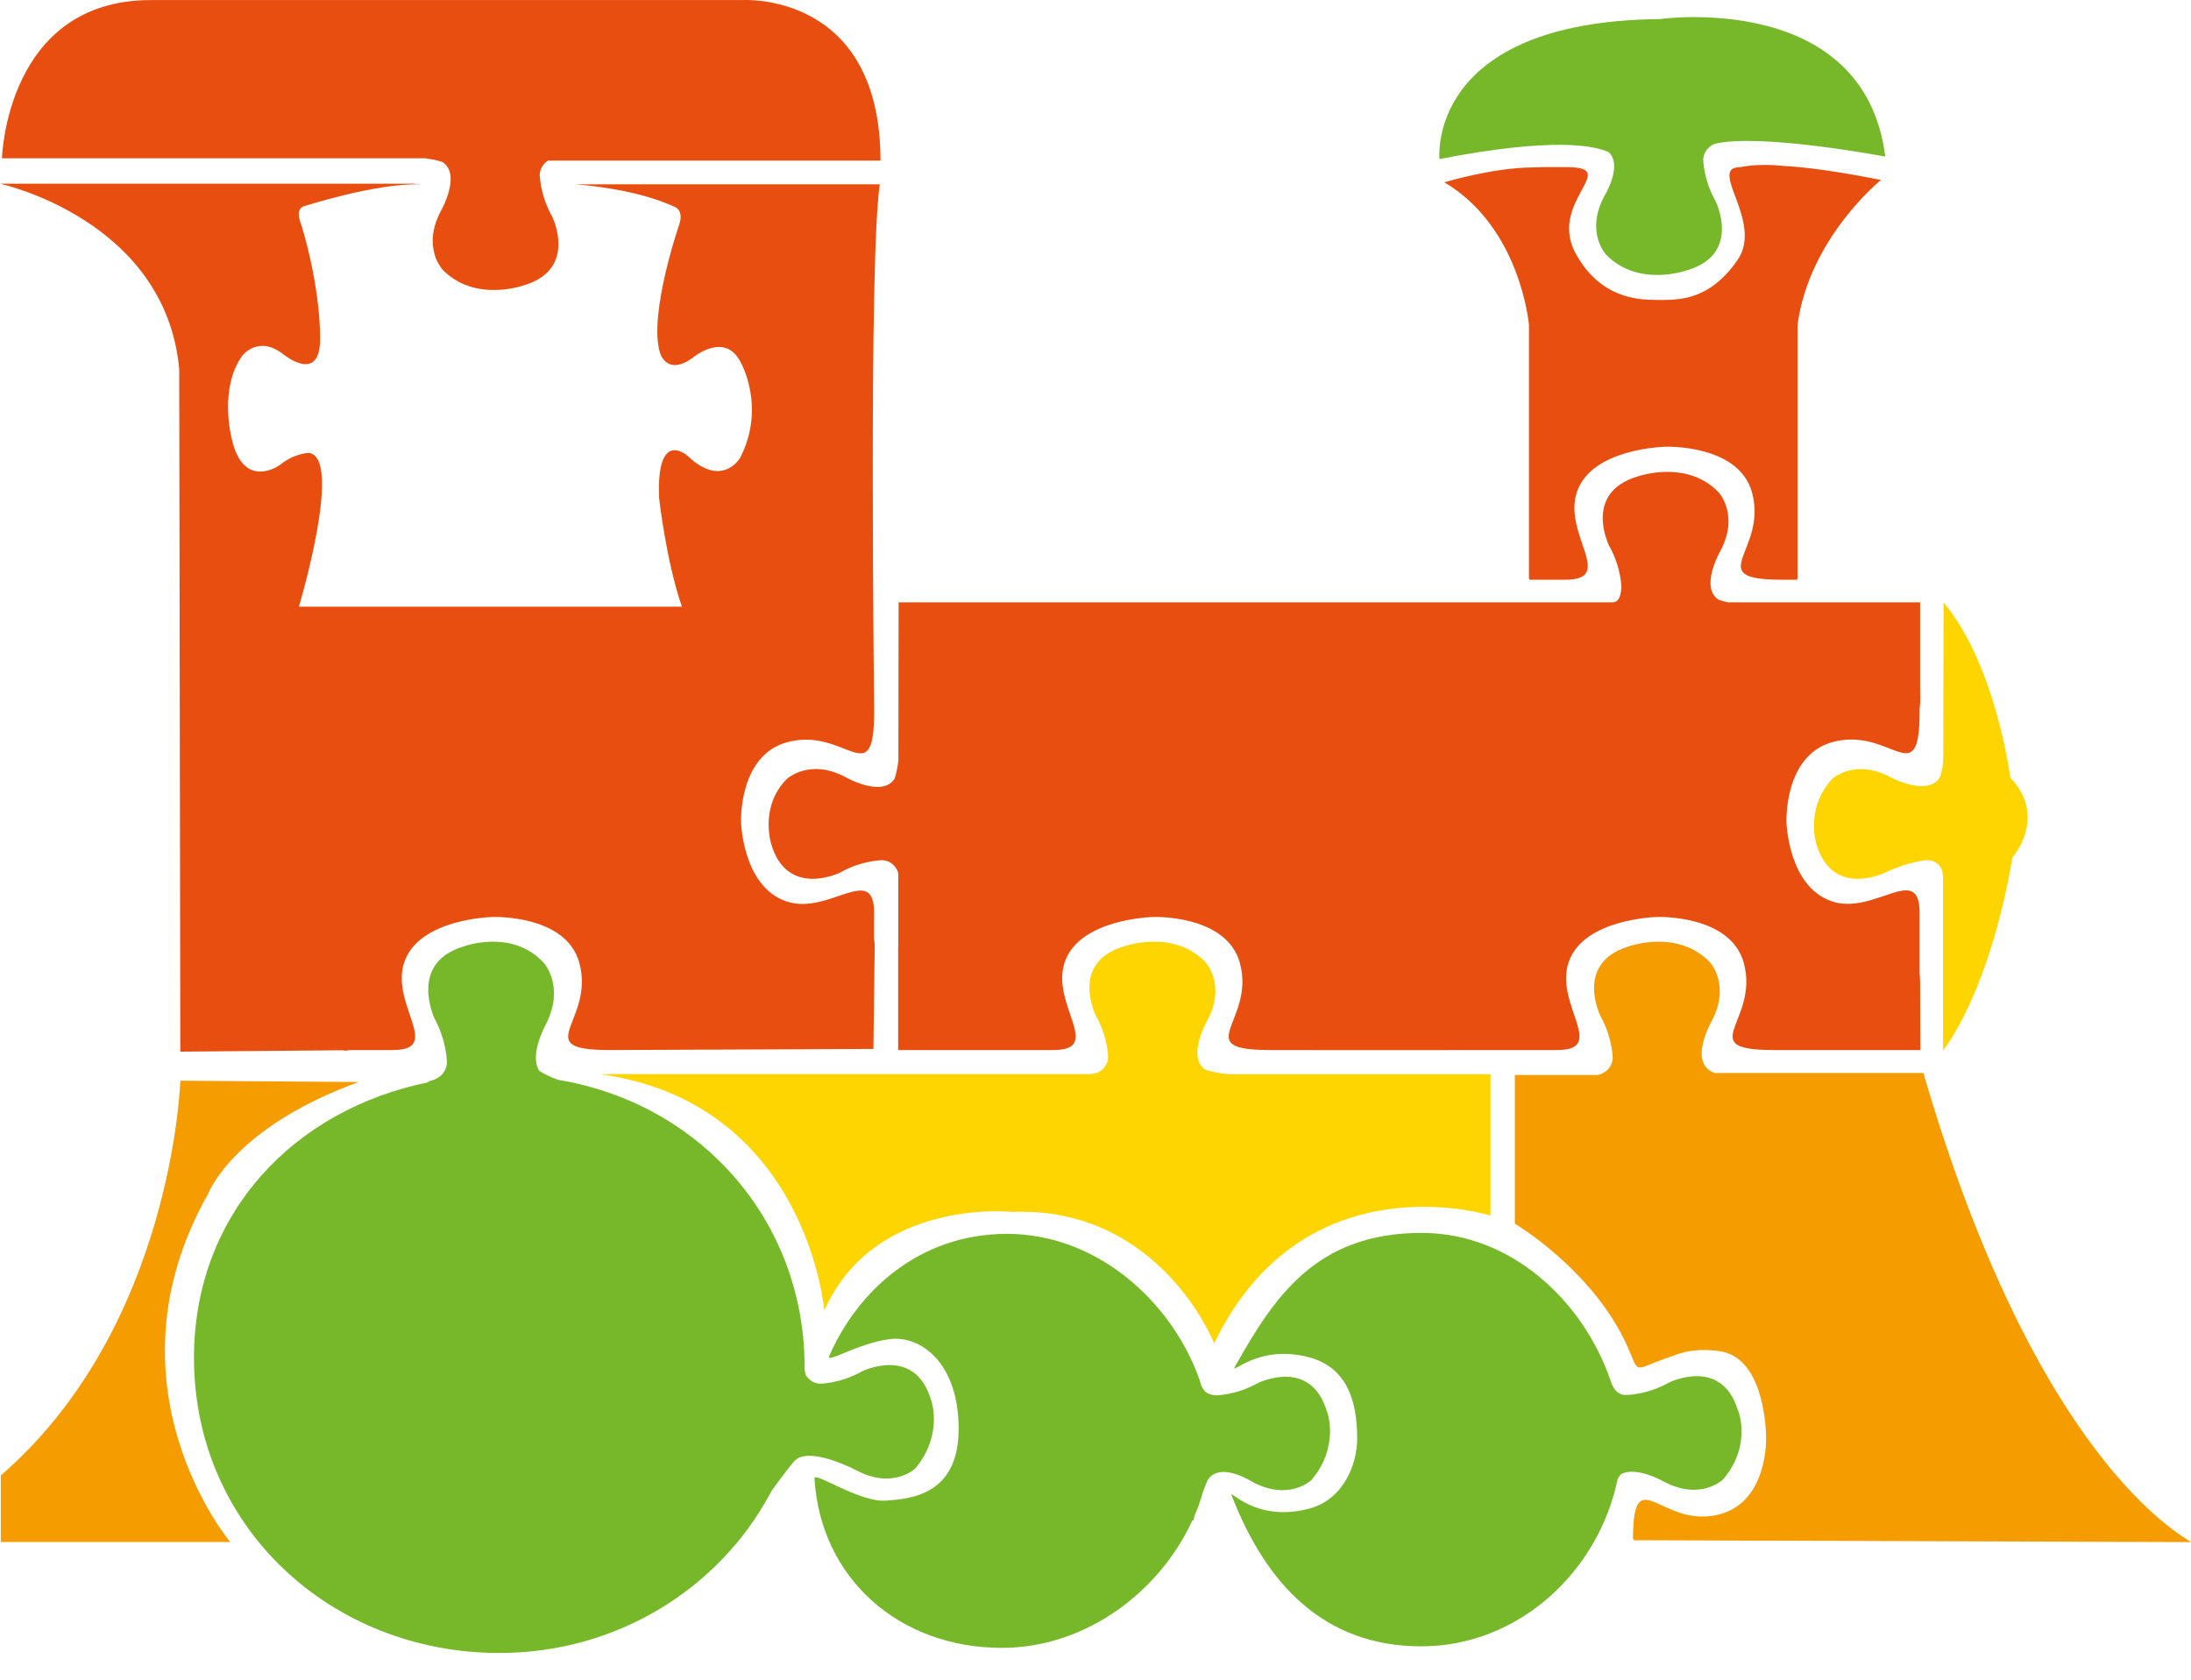 <svg width="30" height="23" viewBox="0 0 30 23" fill="none" xmlns="http://www.w3.org/2000/svg">
<path d="M23.471 1.971C24.095 1.817 25.814 2.144 25.814 2.144C25.525 -0.137 22.731 0.261 22.731 0.261C19.517 0.293 19.71 2.178 19.71 2.178C21.281 1.873 21.841 1.995 22.029 2.085C22.222 2.272 21.97 2.68 21.97 2.68C21.7 3.181 21.992 3.488 21.992 3.488C22.439 3.945 23.106 3.699 23.106 3.699C23.851 3.476 23.49 2.754 23.49 2.754C23.321 2.455 23.321 2.179 23.321 2.179C23.331 2.078 23.386 2.012 23.471 1.972" fill="#76B82A"/>
<path d="M2.847 16.352C2.847 16.352 3.181 15.444 4.911 14.816L2.469 14.798C2.469 14.798 2.369 18.163 0.011 20.203V21.114H3.151C3.151 21.114 1.363 18.98 2.847 16.352" fill="#F59C00"/>
<path d="M16.811 14.707C16.689 14.697 16.591 14.676 16.508 14.649C16.241 14.482 16.527 13.981 16.527 13.981C16.797 13.482 16.503 13.172 16.503 13.172C16.058 12.715 15.389 12.959 15.389 12.959C14.643 13.182 15.004 13.906 15.004 13.906C15.173 14.203 15.173 14.482 15.173 14.482C15.165 14.586 15.105 14.654 15.017 14.692C14.988 14.699 14.961 14.702 14.933 14.707H8.211C11.051 15.102 11.287 17.944 11.287 17.944C11.977 16.392 13.864 16.594 13.864 16.594C15.887 16.52 16.625 18.394 16.625 18.394C17.858 15.842 20.408 16.644 20.408 16.644V14.708H16.808L16.811 14.707Z" fill="#FFD500"/>
<path d="M11.969 12.503C11.969 11.805 11.348 12.538 10.771 12.344C10.165 12.142 10.147 11.253 10.147 11.253C10.147 11.253 10.112 10.349 10.771 10.165C11.576 9.94 11.966 10.869 11.969 9.752C11.969 9.534 11.893 3.574 12.046 2.524H7.882C8.236 2.553 8.794 2.63 9.227 2.828C9.227 2.828 9.369 2.863 9.301 3.073C9.301 3.073 8.879 4.295 9.035 4.826C9.035 4.826 9.123 5.157 9.479 4.903C9.479 4.903 9.918 4.528 10.139 4.956C10.139 4.956 10.495 5.571 10.133 6.271C10.133 6.271 9.887 6.694 9.412 6.24C9.412 6.24 8.983 5.857 9.025 6.823C9.025 6.823 9.123 7.691 9.337 8.307H4.093C4.093 8.307 4.703 6.263 4.229 6.202C4.229 6.202 4.035 6.202 3.828 6.37C3.828 6.37 3.322 6.731 3.168 5.985C3.168 5.985 2.997 5.317 3.316 4.873C3.316 4.873 3.533 4.581 3.878 4.85C3.878 4.85 4.39 5.274 4.383 4.627C4.383 4.627 4.398 3.982 4.125 3.075C4.125 3.075 4.035 2.884 4.147 2.829C4.147 2.829 5.136 2.507 5.751 2.524C5.719 2.52 5.683 2.515 5.642 2.515H0C0 2.515 2.268 3.006 2.454 5.056L2.469 14.4L4.688 14.381C4.688 14.381 4.735 14.394 4.781 14.378H5.375C6.074 14.378 5.342 13.758 5.534 13.179C5.736 12.572 6.752 12.556 6.752 12.556C6.752 12.556 7.748 12.521 7.931 13.179C8.155 13.985 7.226 14.376 8.343 14.378C8.56 14.378 11.959 14.363 11.959 14.363L11.977 12.959C11.977 12.959 11.974 12.875 11.967 12.864V12.502L11.969 12.503Z" fill="#E84E0F"/>
<path d="M12.298 12.96V14.378H14.42C15.118 14.378 14.386 13.758 14.577 13.179C14.779 12.574 15.794 12.556 15.794 12.556C15.794 12.556 16.789 12.521 16.975 13.179C17.2 13.983 16.269 14.376 17.387 14.378C18.474 14.381 20.667 14.378 20.667 14.378H21.318C22.016 14.378 21.285 13.758 21.477 13.179C21.679 12.574 22.694 12.556 22.694 12.556C22.694 12.556 23.689 12.521 23.875 13.179C24.1 13.983 23.169 14.376 24.286 14.378C24.503 14.378 24.801 14.378 25.137 14.378H26.294L26.291 13.468C26.291 13.412 26.288 13.367 26.284 13.326V12.5C26.284 11.802 25.665 12.535 25.085 12.343C24.479 12.14 24.461 11.251 24.461 11.251C24.461 11.251 24.426 10.348 25.085 10.163C25.889 9.938 26.281 10.867 26.284 9.75V9.699C26.299 9.628 26.291 9.447 26.291 9.447V8.248H23.662C23.617 8.238 23.573 8.227 23.535 8.214C23.268 8.047 23.554 7.548 23.554 7.548C23.822 7.049 23.53 6.739 23.53 6.739C23.132 6.33 22.557 6.483 22.44 6.519C22.378 6.537 22.325 6.556 22.278 6.58C21.721 6.847 22.032 7.471 22.032 7.471C22.201 7.77 22.201 8.047 22.201 8.047C22.193 8.145 22.172 8.258 22.063 8.248H12.304L12.301 10.413C12.29 10.51 12.272 10.593 12.25 10.661C12.083 10.928 11.582 10.644 11.582 10.644C11.084 10.375 10.773 10.667 10.773 10.667C10.394 11.05 10.561 11.561 10.561 11.561C10.784 12.307 11.507 11.946 11.507 11.946C11.803 11.778 12.083 11.778 12.083 11.778C12.187 11.786 12.255 11.845 12.293 11.933C12.296 11.944 12.298 11.957 12.3 11.969V12.959" fill="#E84E0F"/>
<path d="M7.39 2.385C7.399 2.298 7.441 2.24 7.504 2.199H12.056C12.054 -0.129 10.157 0.001 10.157 0.001H2.066C0.082 0.001 0.027 2.167 0.027 2.167H5.82C5.91 2.179 5.992 2.195 6.056 2.218C6.324 2.385 6.038 2.886 6.038 2.886C5.902 3.141 5.91 3.346 5.952 3.486C5.958 3.512 5.966 3.534 5.974 3.55C6.014 3.642 6.061 3.693 6.061 3.693C6.505 4.15 7.175 3.906 7.175 3.906C7.921 3.683 7.558 2.961 7.558 2.961C7.39 2.662 7.39 2.385 7.39 2.385" fill="#E84E0F"/>
<path d="M27.525 10.646C27.525 10.646 27.328 9.102 26.612 8.25L26.608 10.362C26.605 10.511 26.588 10.562 26.56 10.646C26.393 10.912 25.893 10.646 25.893 10.646C25.392 10.376 25.084 10.668 25.084 10.668C24.708 11.087 24.872 11.562 24.872 11.562C25.095 12.307 25.817 11.946 25.817 11.946C26.164 11.784 26.393 11.778 26.393 11.778C26.496 11.786 26.604 11.839 26.604 12.017C26.604 12.02 26.604 12.025 26.605 12.031V14.383C26.605 14.383 27.231 13.631 27.554 11.744C27.554 11.744 28.043 11.187 27.523 10.644" fill="#FFD500"/>
<path d="M12.746 19.164C12.523 18.418 11.8 18.779 11.8 18.779C11.502 18.947 11.224 18.947 11.224 18.947C11.134 18.941 11.073 18.894 11.031 18.824C11.024 18.79 11.017 18.759 11.017 18.737V18.724C11.017 18.715 11.017 18.702 11.017 18.691C11.017 18.683 11.017 18.676 11.017 18.676C10.995 16.668 9.553 15.103 7.646 14.787C7.537 14.75 7.454 14.708 7.385 14.664C7.24 14.45 7.472 14.031 7.472 14.031C7.741 13.509 7.447 13.185 7.447 13.185C7.003 12.705 6.335 12.964 6.335 12.964C5.589 13.195 5.952 13.951 5.952 13.951C6.12 14.264 6.12 14.553 6.12 14.553C6.106 14.707 5.998 14.785 5.838 14.813C5.852 14.813 5.868 14.816 5.883 14.816C4.032 15.184 2.656 16.614 2.656 18.594C2.656 20.904 4.528 22.634 6.838 22.634C8.449 22.634 9.845 21.751 10.542 20.456L10.539 20.467C10.545 20.454 10.55 20.443 10.555 20.432C10.577 20.389 10.807 20.085 10.857 20.029C10.86 20.023 10.866 20.018 10.871 20.012C10.887 19.999 10.902 19.984 10.916 19.973C11.147 19.828 11.725 20.132 11.725 20.132C12.223 20.4 12.532 20.108 12.532 20.108C12.927 19.633 12.746 19.162 12.746 19.162" fill="#76B82A"/>
<path d="M18.168 19.325C17.944 18.578 17.222 18.939 17.222 18.939C16.924 19.106 16.646 19.106 16.646 19.106C16.543 19.098 16.489 19.064 16.45 18.976C16.447 18.967 16.421 18.883 16.421 18.883C16.034 17.801 15.004 16.895 13.789 16.895C12.574 16.895 11.733 17.694 11.354 18.569C11.308 18.676 11.749 18.392 12.184 18.336C12.595 18.283 13.126 18.65 13.126 19.564C13.126 20.477 12.463 20.522 12.133 20.548C11.771 20.576 11.146 20.143 11.152 20.243C11.234 21.613 12.311 22.564 13.718 22.564C14.853 22.564 15.871 21.811 16.327 20.817L16.343 20.82C16.346 20.796 16.352 20.779 16.355 20.755C16.402 20.654 16.436 20.548 16.468 20.44C16.485 20.389 16.506 20.334 16.532 20.276C16.535 20.27 16.537 20.265 16.54 20.26C16.712 20.008 17.148 20.291 17.148 20.291C17.648 20.56 17.956 20.267 17.956 20.267C18.352 19.8 18.169 19.321 18.169 19.321" fill="#76B82A"/>
<path d="M23.798 19.317C23.575 18.57 22.853 18.931 22.853 18.931C22.552 19.1 22.276 19.1 22.276 19.1C22.102 19.119 22.052 18.902 22.052 18.902C21.675 17.809 20.689 16.882 19.466 16.882C18.025 16.882 17.453 17.75 16.917 18.7C16.819 18.873 17.204 18.386 17.938 18.589C18.429 18.727 18.583 19.158 18.583 19.695C18.583 20.064 18.389 20.528 17.938 20.654C17.193 20.859 16.826 20.378 16.863 20.474C17.333 21.69 18.129 22.543 19.461 22.543C20.793 22.543 21.891 21.519 22.151 20.246C22.164 20.225 22.179 20.206 22.191 20.188C22.402 20.069 22.78 20.286 22.78 20.286C23.28 20.554 23.588 20.262 23.588 20.262C23.991 19.801 23.801 19.317 23.801 19.317" fill="#76B82A"/>
<path d="M26.336 14.692H23.508C23.508 14.692 23.501 14.692 23.493 14.696C23.097 14.58 23.434 13.988 23.434 13.988C23.703 13.485 23.411 13.174 23.411 13.174C22.965 12.715 22.299 12.96 22.299 12.96C21.553 13.187 21.914 13.912 21.914 13.912C22.082 14.213 22.082 14.492 22.082 14.492C22.073 14.612 21.997 14.684 21.885 14.72H20.742V16.756C20.742 16.756 21.687 17.313 22.193 18.252C22.459 18.756 22.323 18.795 22.666 18.652C22.816 18.598 22.864 18.578 22.991 18.535C23.177 18.474 23.4 18.477 23.557 18.503C24.188 18.604 24.182 19.683 24.182 19.683C24.182 19.683 24.215 20.548 23.557 20.732C22.761 20.955 22.368 19.976 22.36 21.053C22.35 21.063 22.373 21.077 22.373 21.09L30 21.116C29.872 21.021 27.883 19.997 26.336 14.694" fill="#F59C00"/>
<path d="M24.405 2.271C24.056 2.234 23.827 2.289 23.827 2.289C23.373 2.289 24.15 3.035 23.793 3.557C23.4 4.13 22.968 4.107 22.684 4.107C22.4 4.107 21.923 4.07 21.593 3.505C21.159 2.772 22.219 2.289 21.456 2.289C21.383 2.289 21.167 2.284 20.975 2.293C20.439 2.297 19.776 2.496 19.776 2.496C20.822 3.114 20.935 4.447 20.935 4.447V7.922H20.941V7.938H21.432C22.13 7.938 21.398 7.317 21.591 6.739C21.792 6.133 22.808 6.117 22.808 6.117C22.808 6.117 23.803 6.081 23.988 6.739C24.212 7.543 23.283 7.935 24.398 7.938C24.615 7.938 24.276 7.938 24.61 7.938V7.914H24.613V4.446C24.772 3.256 25.755 2.464 25.755 2.464C25.125 2.34 24.697 2.285 24.405 2.271" fill="#E84E0F"/>
</svg>
